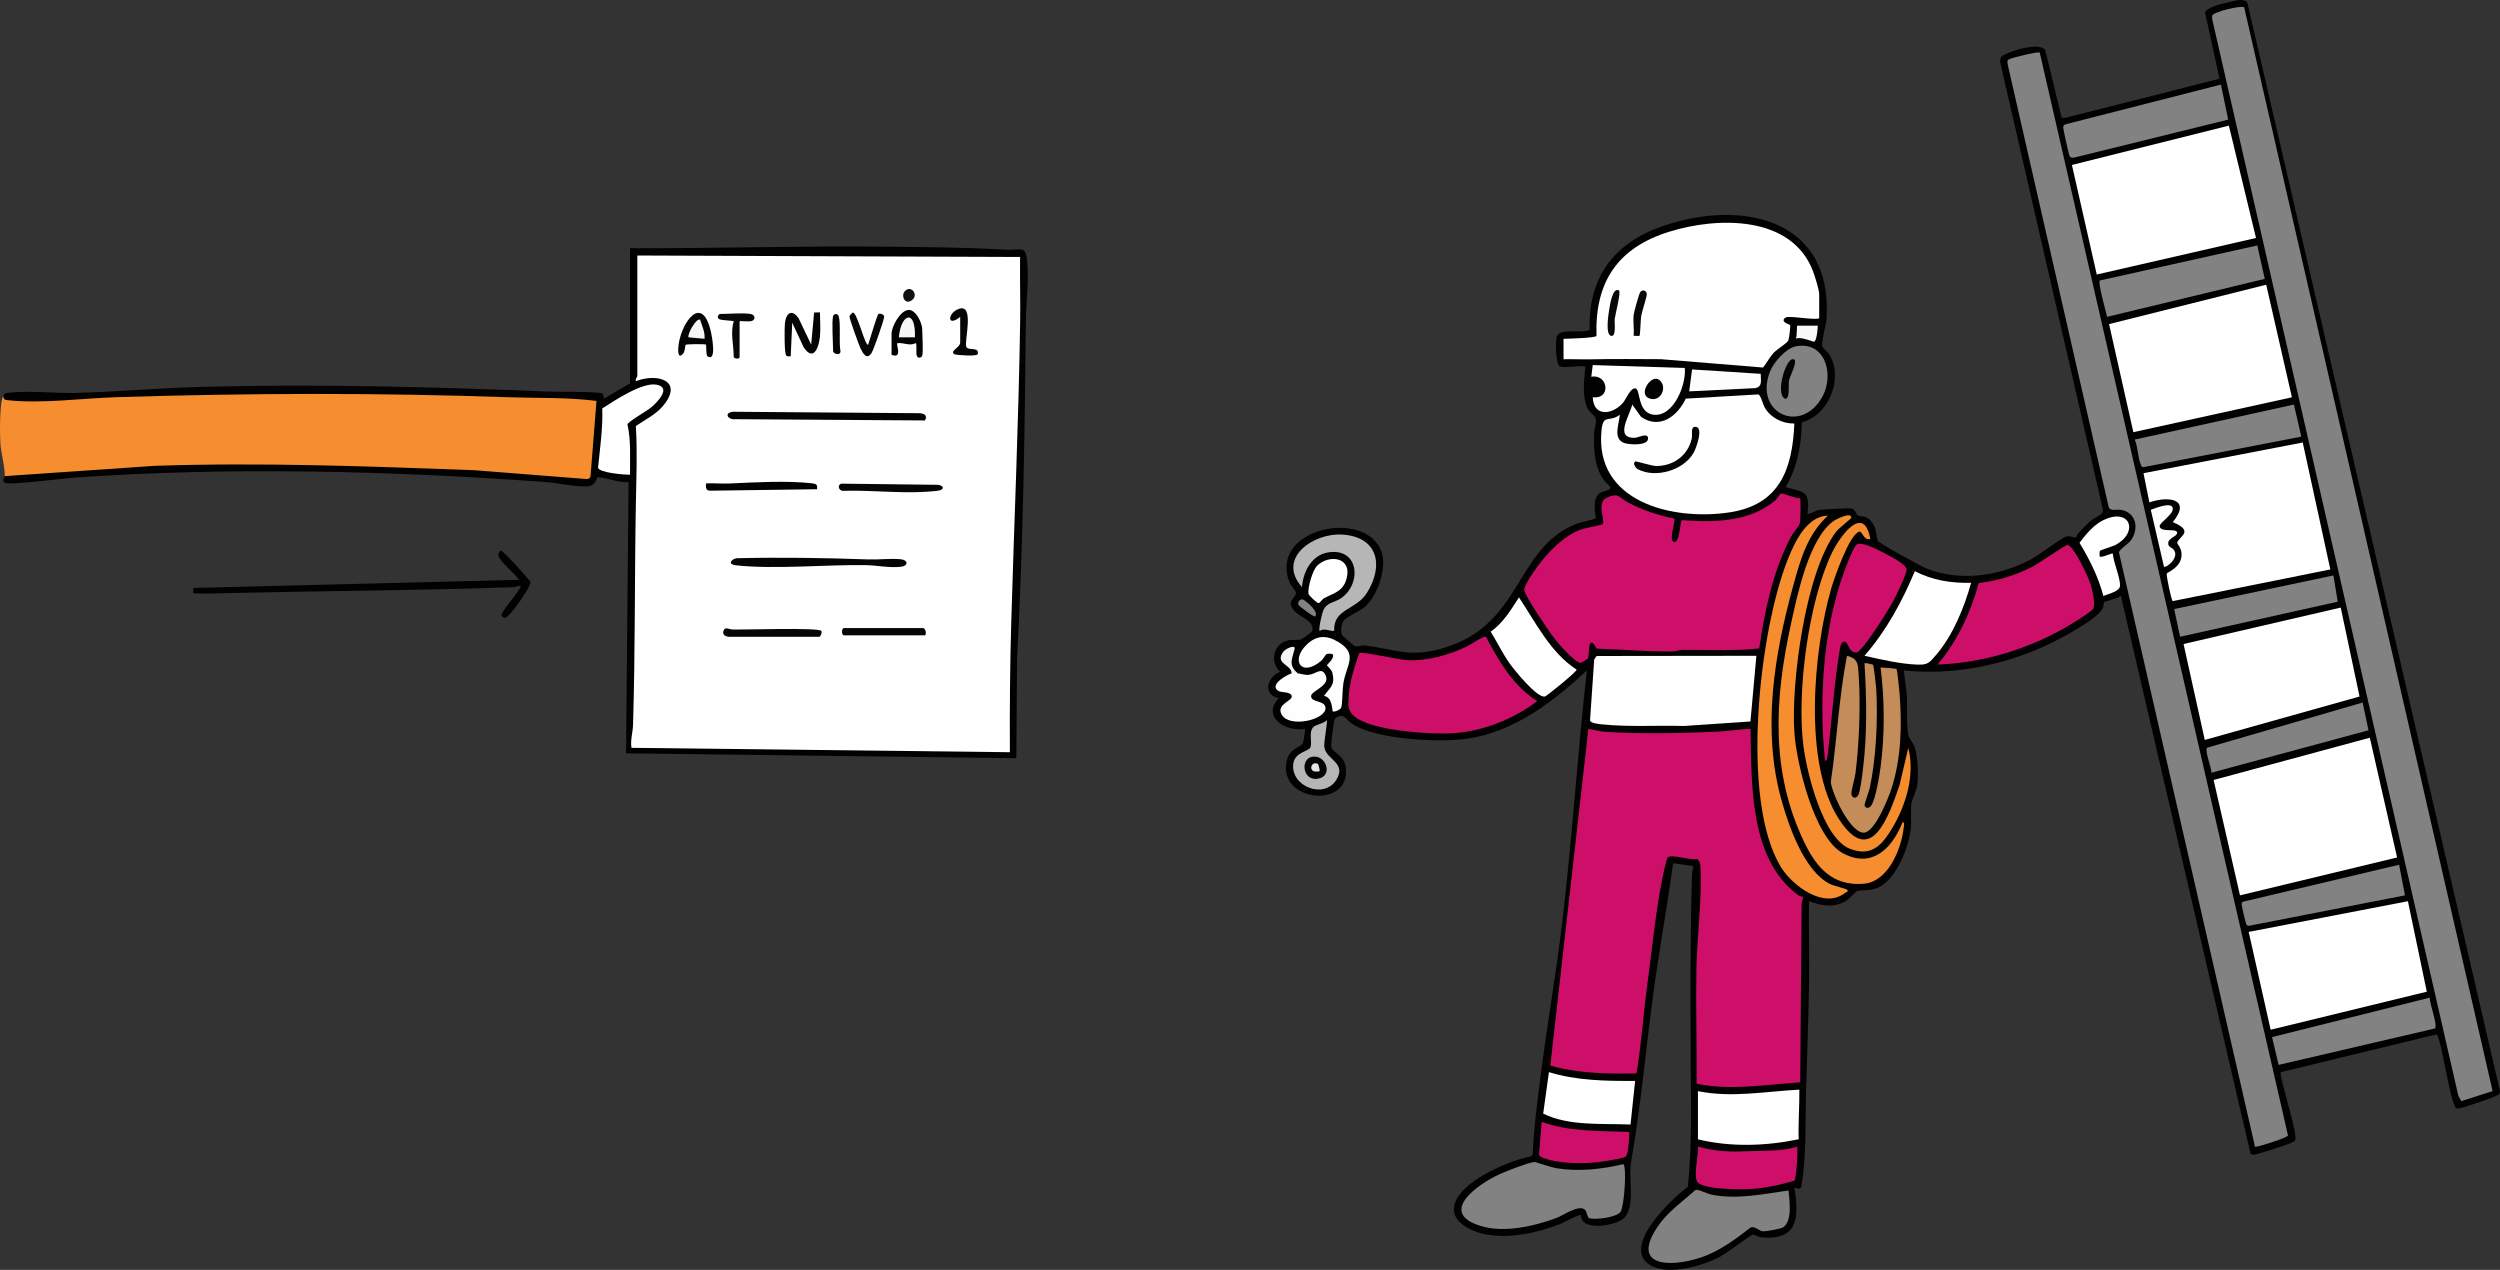 <?xml version="1.0" encoding="UTF-8"?>
<svg id="Layer_1" data-name="Layer 1" xmlns="http://www.w3.org/2000/svg" viewBox="0 0 3422.62 1738.51">
  <rect x="0" y="0" width="3422.62" height="1738.51" fill="#333333" stroke="none"/>
  <defs>
    <style>
      .cls-1 {
        fill: #070707;
      }

      .cls-2 {
        fill: #111;
      }

      .cls-3 {
        fill: #f58d2e;
      }

      .cls-4 {
        fill: #050505;
      }

      .cls-5 {
        fill: #010101;
      }

      .cls-6 {
        fill: #ce0f69;
      }

      .cls-7 {
        fill: #b5b5b5;
      }

      .cls-8 {
        fill: #828282;
      }

      .cls-9 {
        fill: #f68d2e;
      }

      .cls-10 {
        fill: #030303;
      }

      .cls-11 {
        fill: #f4f4f4;
      }

      .cls-12 {
        fill: #c38c59;
      }

      .cls-13 {
        fill: #e5e5e5;
      }

      .cls-14 {
        fill: #060606;
      }

      .cls-15 {
        fill: #020202;
      }

      .cls-16 {
        fill: #fff;
      }

      .cls-17 {
        fill: #040404;
      }

      .cls-18 {
        fill: #080808;
      }

      .cls-19 {
        fill: #f8f8f8;
      }

      .cls-20 {
        fill: #f7f7f7;
      }

      .cls-21 {
        fill: #fefefe;
      }

      .cls-22 {
        fill: #f5f5f5;
      }

      .cls-23 {
        fill: #010100;
      }

      .cls-24 {
        fill: #fcfcfc;
      }

      .cls-25 {
        fill: #b6b6b6;
      }

      .cls-26 {
        fill: #fdfdfd;
      }
    </style>
  </defs>
  <path class="cls-5" d="M2135.56,501.81c-5.68-1.85-6.61-36.53-4-42,5.15-10.81,34.68-2.96,44.78-8.21-2.39-70.74,32.39-118.03,97.73-141.28,108.42-38.58,236.05-12.02,226.47,126.47-.6,8.69-6.8,30.25-6.03,35.92.65,4.76,7,8.12,9.73,12.42,20.3,32-.52,83.99-37.45,92.9-.59,30.6-6.15,62.37-22.21,88.8,26.56,7.48,33.58,5.06,29.99,36.97,6.15-.93,10.67-4.93,17.17-5.81,4.79-.65,40.74-2.56,43.41-1.76,5.25,1.58,6.28,8.19,7.87,9.11,5.78,3.32,11.17-1.37,19.53,9.48,7.47,9.69,4.97,17.24,8.43,25.57,1.5,3.6,59.56,35.32,67.62,38.38,46.44,17.63,98.04,9.91,141.31-12.62,11.28-5.87,41.5-29.43,48.6-31.54,5.69-1.7,11.55,2.22,13.74.95.48-.28,1.64-4.14,3.21-5.78,5.16-5.36,11.55-12.33,17.09-16.99,7.51-6.33,19.2-7.42,15.81-17.71l-139.29-606.8c-2.99-11.41,2.44-12.28,10.99-15.99,10.55-4.58,41.97-13.99,49.93-3.92l22.49,92.62,4.55.46,211.56-53.66-19.71-90.56c2.19-7.48,24.93-12.6,32.06-14.06,8.3-1.7,17.95-6.04,25.59-.31l345.96,1490.24c.32,1.7.12,3.24-.81,4.73-1.8,2.87-46.86,18.01-53.06,19.17-2.23.42-3.69,1.42-6.06-.07-8-5.01-20.95-100.22-26.91-100.76l-213.08,51.64c-3.17,3.52,23.14,82.88,19.81,92.7-.65,1.91-1.74,2.11-3.14,2.96-4.44,2.68-44.69,15.7-51.12,16.96-2.63.52-4.86.79-7.08-1.08l-177.42-763.55c-3.42,3.32-21.76,7.54-22.68,8.34-1.02.88-.95,6.42-2.19,8.79-8.5,16.17-63.16,44.46-81.44,52.59-59,26.24-126.1,39.28-190.72,32.29.83,11.32,3.27,23.83,3.98,35.01,1.02,16.14-.83,38.45,2.06,53.94.67,3.62,6.77,10.09,8.96,17.04,4.08,12.95,5.33,39.56,2.89,52.89-1.33,7.3-6.75,16.45-7.73,24.27-1.32,10.64.53,22.13-.72,33.28-2.87,25.68-19.77,69.71-44.96,81.04-10.81,4.86-21.7,2.34-29.17,4.83-1.17.39-10.74,11.39-15.9,14.1-17.29,9.11-31.98,5.51-49.4-.41-.5,37.65.6,75.4.07,113.07-.69,49.58-2.89,100.26-4.16,149.84-1.1,42.62.81,85.39-6.33,127.66-1.75,5.51-5.36,1.96-9.58,1.44,6.55,40.5,5.46,72.97-45.15,68.12-4.88-.47-10.29-3.99-11.5-3.82-2.86.41-38.4,27.39-48,32.04-22.92,11.11-64.82,22.93-88.7,11.98-49.25-22.59,24.88-92.68,47.44-109.24,5.91-53.62,4.2-109.58,3.99-164.2-.33-88.18-.96-175.69,1.8-264.01.12-3.84,1.56-7.18,2.11-10.88l-27.98-4.03c-8.38,61.18-19.66,122.04-27.76,183.27-10.12,76.48-16.88,152.16-30.14,227.86-3.67,20.95,8.08,64-12.69,77.31-11.64,7.46-54.98,15.95-55.5-6.37-2.43-2.2-22.66,9.61-27.39,11.48-32.89,12.94-75.36,22.28-110.09,13.03-13.59-3.62-34.54-14.04-36.39-29.75-4.33-36.78,75-70.07,104.57-75.19l3.13-2.87c1.53-35.21,6.07-70.46,10.54-105.46,8.97-70.16,21.22-140.14,29.67-210.33,13.87-115.3,20.89-231.57,34.03-346.95-45.65,42.65-99.66,84.14-163.52,93.46-38.61,5.63-125.7,1.38-158.33-20.58-8.08-5.44-10.62-16.02-22.94-7.1-1.61,1.17-5.99,35.05-5.17,39.18,1.51,7.61,17.72,10.58,19.82,28.24,6.92,58.22-95.6,46.71-80.46-10.83,4.14-15.76,18.71-17.38,21.65-22.34.75-1.26,3.7-19.3,2.98-20.01-25.78,4.71-60.01-15.8-36.01-41.99-22.8-4.76-15.56-29.88,2.01-36.06-14.1-12.87-9.89-36.47,8.54-42.43,7.66-2.48,13.99-.22,20.05-1.95,1.06-.3,14.73-9.93,15.08-10.9,4.79-13.3-15.82-19.38-23.74-27.61-13.81-14.37,2.96-18.28,1.67-25.71-.46-2.64-7.36-9.87-9.19-14.77-27.6-73.89,105.88-100.92,126.53-40.53,7.38,21.59-5.38,58.51-21.85,74.03-7.54,7.1-25.51,13.77-30.05,19.95-3.25,4.43-4.83,15.31-2.02,19.96.61,1,16.72,15.03,17.88,15.19,3,.43,8.86-1.82,14.05-1.18,39.48,4.81,58.23,16.21,101.03,4.98,113.85-29.85,101.92-136.74,186.65-171.35,5.47-2.23,26.51-6.55,27.33-7.71,1.07-1.51-6.87-25.83,6.06-34.9,3.91-2.74,15.11-2.83,13.96-8-.17-.76-8.31-8.23-10.38-11.63-11.89-19.48-12.4-40.2-11.69-62.48.21-6.56,3.46-13.16,2.12-19.93-.8-4.04-8.62-7.81-11.52-14.51-7.34-16.96-4.37-38.69-2.52-56.48-8.8-1.73-27.77,2.36-35,0Z"/>
  <path class="cls-9" d="M4.56,541.81c12.84,4.44,30.6,4.09,45.5,3.73,250.79-14.12,510.43-13.37,761.92-1.27,5.67-.24,7.09,2.43,8.46,6.72l-8.02,101.24c-.78,4.53-4.02,7.24-8.58,7.56-256.53-23.14-538.31-27.59-794.59-4.15l-2.68-3.82c-.03-15.14-5.09-29.95-6.08-44.92-.79-11.99-1.25-56.59,4.08-65.08Z"/>
  <path class="cls-23" d="M4.56,541.81c2.27-3.61,2.31-3.56,6.88-4.1,27.64-3.31,65.03,1.01,94.2.19,55.76-1.58,112.13-6.62,167.84-8.16,157.64-4.36,315.12-.2,472,6.16,25.93,1.05,51.91-.32,77.84,2.16,3.21,1.13,3.29,4.8,3.27,7.77l35.97-21.01v-185c116.91.35,234.03-3.36,351.08-2.08,53.33.58,108.73.79,161.94,4.06,24.51,1.51,28.92-8.31,31.06,20.94,1.85,25.31-1.92,51.07-2.16,76-1.51,154.21-3.87,308.35-12,462l-1.08,137.31-534.33-6.71,3.5-371.52c-11.28,2.37-33.74-7.49-42.85-6.15-1.34.2-.97,12.37-16.14,12.34-17.18-.04-38.48-4.88-56.02-6.16-211.43-15.46-432.57-20.77-643.97-5.99-13.53.95-89.39,10.82-95.1,7.07-4.47-2.94.09-7.42.08-9.09l204.92-14.08c146.21-4.89,292.18.56,438.17,6l153.91,12.1c3.21-.17,4.93-1.85,5-5.03l8.05-101.96c-39.91-5.08-80.7-3.65-121.01-5.05-180.47-6.25-355.38-5.71-536.1-.06-45.83,1.43-103.14,9.16-148.02,4.19-4.53-.5-6.93-.69-6.9-6.11Z"/>
  <path class="cls-5" d="M712.55,801.82c-3.72.44-7.02,1.97-10.88,2.11-128.45,4.51-257.72,4.98-386.03,7.97-6.64.15-49.34,1.77-51.09-.09-.44-.47.32-5.08-.1-6.86l446.11-11.16c-4.53-7.5-27.24-25.82-28.06-33.05-.28-2.49.83-6.44,3.1-6.93,2.92-.62,36.66,37.42,40.86,42.89.38,6.75-29.47,49.15-34.89,49.17-1.86,0-4.71-1.65-5.01-3.11-1.15-5.52,29.11-37.91,25.99-40.95Z"/>
  <path class="cls-6" d="M2396.57,997.8c1.5,75.24-1.87,178.62,65.32,227.74,1.93,1.41,6.43,2.09,6.64,2.37.75.96-2.88,8.21-2.07,10.8l-1.89,243.1c-47.02,2.78-95.17,11.73-141.8,1.78.37-52.23-1.2-104.63-.3-156.88.78-45.26,8.11-96.86,5.41-141.64-.17-2.8-1.67-8.04-4.59-9.02-8.47,2.14-35.17-7.05-39.79-2.32-1.89,1.94-2.06,4.84-2.71,7.3-12.37,46.57-19.17,120.23-25.96,170.04-5.37,39.4-7.65,79.31-14.5,118.5-39.39.83-79.91.11-117.89-10.81l52.12-460.97c7.5,1.29,15.29,3.58,22.91,4.08,49.07,3.23,102.92,1.99,152.06-.1,15.12-.64,31.74-3.47,47.03-3.99Z"/>
  <path class="cls-8" d="M3072.37,10.02l340.12,1483.71-42.99,13.78-3.99-7.66L3028.67,26.54c-.24-1.77-.49-3.72.09-5.43,1.63-4.83,39.99-14.17,43.61-11.09Z"/>
  <path class="cls-8" d="M2792.49,71.87l339.9,1482.69c-.85,2.9-37.55,14.59-42.91,15.21-4.43.51-2.21-.44-2.96-2.89l-185.53-810.5c.02-4.1,13.32-11.76,17.25-17.89,10.54-16.43,5.59-37.21-14.85-40.5-5.69-.92-13.83,2.26-16.44-3.56l-137.87-604.17c-.2-2.56-2.09-6.72.67-8.67,4.01-2.83,40.98-11.25,42.75-9.72Z"/>
  <path class="cls-6" d="M2464.35,682.01c1.11,1.31.65,30.84-.27,34.32-1.12,4.23-9.14,13.02-11.86,18.14-24.98,46.96-36.12,100.83-43.73,153.27-34.69,3.78-70.02,1.79-105.01,1.99-4.72.03-9.12,2.16-13.84,2.16-34.63.02-69.19-2.59-103.87-3.94-12.25-23.75-9.97,10.54-11.66,13.44-.3.52-9.06,6.24-10.21,6.15-7.95-.63-30.64-26.71-36.18-33.9-7.36-9.55-39.45-56.68-40.86-65.34-.95-5.84,10.12-21.31,14.06-27.11,14.97-22.06,38.18-47.02,63.65-56.35,5.64-2.07,28.89-6,29.71-7.29,3.37-5.31-8.87-29.42,5.07-35.94,16.8-7.86,16.62-.66,28.6,5.81,20.26,10.94,41.89,18.03,64.46,22.56,1.92,2.74-9.99,34.51,1.12,31.83,6.72-3.48,6.18-27.73,9.3-29.73,44.49,3.2,92.01,2.94,127.77-27.21,2.57-2.17,6.56-9.09,7.26-9.2,4.25-.67,20.11,7.03,26.5,6.36Z"/>
  <path class="cls-16" d="M2490.56,435.81c-8.39,2.83-41.37-4.25-46.05-1.04-8.56,5.87,5.96,9.5,6.18,10.26.79,2.73-1.29,18.52-2.57,21.34-1.57,3.47-15.17,11.68-19.62,16.38-5.82,6.14-9.53,13.91-14.81,20.41l-140.05-11.43c-31.53-.11-62.82-.5-94,.17-13.01.28-26.09-.37-39.08-.08v-28c6.46-.05,43.24-1.16,45.13-3.87-2.49-74.08,29.14-120.72,99.35-142.65,65.96-20.6,167.71-23.05,197.05,54.01,2.44,6.41,8.48,25.72,8.48,31.52v33Z"/>
  <path class="cls-16" d="M3152.55,605.8l37.79,173.79-215.92,43.38c-1.55-1.15-8.85-34.24-7.97-37.82.37-1.5,17.71-7.39,19.98-22.46,1.8-11.95-6.13-17.9-5.75-19.61,1.89-8.56,24.79-15.51-6.08-28.26,26.18-31.76-5.65-36.26-32.03-27l-8.02-40,218-42.02Z"/>
  <polygon class="cls-16" points="3244.39 1009.96 3281.73 1173.91 3066.65 1225.77 3030.55 1067.82 3244.39 1009.96"/>
  <polygon class="cls-16" points="2920.69 591.67 2887.41 443.7 3102.54 389.8 3137.73 543.9 2920.69 591.67"/>
  <polygon class="cls-16" points="3088.58 325.79 2870.57 375.82 2836.55 225.84 3051.41 171.99 3088.58 325.79"/>
  <path class="cls-16" d="M2456.54,579.83c-2.63,63.41-20.59,111.49-89.25,121.71-77.92,11.6-184.83-14.36-174.7-112.7,2.37-22.99,10.38-9.83,24.98-21.02-.64,12.04-9.87,32.34,5.51,38.47,6.72,2.68,32.98,4.38,33.19-5.79.19-9.09-13.5-1.1-18.7-1.06-27.67.23-6.09-30.85-2.99-45.61l12.09,16.87c25.68,17.71,49.9-.95,61.23-24.96l99.4-5.78c3.25.98,6.33,13.82,8.48,17.62,8.06,14.25,24.43,22.51,40.75,22.25Z"/>
  <polygon class="cls-16" points="3296.55 1233.8 3322.42 1357.68 3108.63 1409.75 3078.55 1275.82 3296.55 1233.8"/>
  <polygon class="cls-16" points="3204.55 831.8 3230.31 953.57 3018.45 1012.99 2989.39 881.69 3204.55 831.8"/>
  <path class="cls-6" d="M2034.47,871.89c16.73,32.47,38.42,68.56,70.09,87.95-32.76,24.7-73.77,41.22-115.02,43.95-30.98,2.05-104.24-3.3-130.37-19.59-15.37-9.58-13.78-18.13-12.36-35.13,1.54-18.33,8.19-37.66,14.02-54.97,3.93-2.52,54.21,9.16,64.74,9.69,28.69,1.45,57.37-6.76,83.04-18.92,4.85-2.3,22.92-15.03,25.85-12.98Z"/>
  <path class="cls-16" d="M2404.56,897.81l-8.1,89.92-90.82,6.17c-37.37-1.08-76.72,1.65-113.83-2.34-3.85-.41-13.81-1.53-14.99-5l5.73-83.75,3.29-4.71,218.73-.29Z"/>
  <path class="cls-6" d="M2652.56,909.79c27.33-32.05,45.34-71.09,56.42-111.58,26.01-3.11,49.61-10.31,72.92-22.06,8.26-4.16,45.23-29.64,48.03-30.07,8.21-1.28,29.54,44.87,32.06,53.3,2.39,7.99,6.5,25.54,4.18,33.06-1.48,4.81-34.79,24.65-41.57,28.41-52.51,29.16-111.65,46.77-172.04,48.94Z"/>
  <path class="cls-8" d="M2222.55,1593.8c4.71,4.73,1.14,57.65-3.9,65.1-5.5,8.13-34.1,11.07-42.74,8.99-2.63-.63-3.48-9.26-5.85-11.55-8.31-8.01-29.75,7.55-38.97,11-30.71,11.49-72.08,20.91-104.09,11.03-59.6-18.39-3.08-57.68,26.21-70.91,9.77-4.41,37.81-15.42,47.23-16.66,1.53-.2,23.46,7.45,29.66,8.46,31.08,5.08,62.06,1.55,92.45-5.47Z"/>
  <path class="cls-9" d="M2604.59,1125.83c3.53-.48,1.98,4.54,1.74,6.73-3.17,29.28-21,74.5-54.68,77.32-41.87,3.52-64.11-21.07-80.8-55.36-47.36-97.24-41.51-197.37-18.92-300.35,8.71-39.72,24.51-117.23,58.76-141.24,3.03-2.12,24.39-12.69,23.83-4.13-.09,1.41-16.83,13.96-20.79,19.17-41.85,55.13-61.88,206.7-57.15,274.81,2.92,42.1,27.13,144.4,66.57,165.43,39.9,21.28,67.44-6.91,81.44-42.4Z"/>
  <path class="cls-12" d="M2552.57,907.82c.47-.51,11.24,1.73,11.69,2.29,1.04,1.27,4.15,28.36,4.39,32.6,2.4,41.92-.07,94.48-8.73,135.47-1.02,4.82-7.7,22.85-7.28,24.42,1.2,4.53,6.52,4.53,9.48-.22,5.89-9.45,10.8-39.59,12.4-51.6,5.92-44.45,5.73-92.62.04-136.96,3.16-.06,21.02,1.42,21.82,2.17,1.21,1.13,3.78,28.3,4.15,32.84,3.49,43.26,2.46,89.38-11.06,130.9-4.29,13.17-22.86,60.07-37.87,60.24-18.57.22-43.11-52.47-45.15-69.23,8.42-57.48,11.07-115.9,22.13-172.93,15.84,3.81,15.07,12.15,16.06,26.91,2.74,40.87.64,93.12-4.37,133.8-.88,7.11-5.95,23.52-5.61,28.48.38,5.48,6.39,7.31,9.45,1.36,2.74-5.33,5.23-26.55,6.16-33.84,6.14-48.06,5.29-98.47,2.29-146.71Z"/>
  <path class="cls-9" d="M2502.56,705.83c-28.58,26.54-37.9,60.83-47.85,97.13-25.8,94.07-42.52,196.11-15.98,291.69,10.12,36.45,31.19,97.67,66.49,115.51,4.82,2.44,22.48,6.8,23.35,7.67,3.03,3.02-1.23,3.53-2.53,4.56-28.91,22.86-72.28-9.94-87.81-35.24-56.09-91.32-29.82-323.36,9.37-421.31,9.56-23.89,25.67-58.97,54.97-60.01Z"/>
  <path class="cls-8" d="M2448.56,1629.8c1.25,13.25,5.84,43.29-8.15,50.87-3.4,1.84-22.95,5.3-26.75,5.07-5.96-.37-10.77-7.75-17.14-5.13-20.82,16.15-43.51,33.07-68.89,41.28-42.76,13.84-96.56,12.04-56.73-44.73,12.76-18.19,33.56-33.19,50.26-47.91,3.69-1.57,15.31,4.8,20.95,6.01,34.57,7.46,72.07-.48,106.45-5.46Z"/>
  <path class="cls-6" d="M2528.28,880.13c-6.66-5.64-8.72,4.34-9.48,8.9-7.87,47.42-10.87,95.85-16.47,143.55-.25,2.1-.79,9.38-3.75,9.22-7.96-78.05-3.65-162.57,18.98-237.99,3.16-10.53,17.59-52.05,24-58.05,6.26-5.86,34.73,9.56,42.34,13.71,6.33,3.45,27.1,13.86,26.34,20.82-.82,7.5-13.2,32.78-17.34,40.86-5.38,10.49-43.08,71.42-51.31,72.09-9.06.74-12.55-12.48-13.31-13.12Z"/>
  <path class="cls-8" d="M3090.34,336.03l10.23,45.77-215.91,51.96c-1.37-7.28-12.91-46.26-9.9-49.77l215.59-47.95Z"/>
  <path class="cls-8" d="M3040.54,115.8l9.96,47.94-209.49,51.66c-2.62.65-5.71,1.13-7.52-1.52-1.13-1.66-8.91-37.23-8.86-39.24.06-2.49.95-3.69,3.28-4.49l212.64-54.35Z"/>
  <path class="cls-16" d="M2698.55,797.83c-9.14,33.48-25.12,72.46-48.05,98.93-8.8,10.16-10.85,13.62-25.02,13.14-23.9-.8-49.63-6.92-72.92-12.11,29.86-34.16,51.46-74.23,68.98-115.91,23.44,12.54,50.6,16.8,77.01,15.95Z"/>
  <path class="cls-3" d="M2560.55,737.81c-8.98,2.74-11.19-10.83-14.96-9.99-13.44,3.01-34.48,63.83-38.46,77.56-24.39,84.28-38.94,240.29,10.6,316.26,44.06,67.56,68.13-4.52,82.86-46.8l11.94-51.02c9.46,37.2-3.04,78.45-22.37,110.6-13.73,22.84-28.19,38.73-57.05,27.83-37.75-14.25-59.62-105.23-64.23-141.77-9.24-73.2,7.02-196.96,39.33-264.01,10.47-21.73,43.38-67.99,52.33-18.66Z"/>
  <path class="cls-16" d="M2324.56,1493.81c45.82,9.5,92.7.33,138.85-2.04.24,22.14-1.67,45.28-.94,67.95-45.23,9.34-92.8,10.95-137.91.09v-66Z"/>
  <path class="cls-8" d="M3140.48,553.85l10.09,43.94-215.5,41.62c-2.65.6-3.2-1.08-4.09-3.02-4.15-9.03-4.06-24.94-8.42-34.57l217.93-47.98Z"/>
  <path class="cls-8" d="M3326.54,1365.8c-.84,6.93,11.52,39.06,6.85,42.24l-213.87,49.83-8.98-38.04,216-54.03Z"/>
  <path class="cls-8" d="M3284.47,1183.86l8.05,41.91-213.44,41.67c-2.66.59-3.21-1.1-4.11-3.04-.8-1.71-5.99-24.02-6.08-26.03-.12-2.57.68-3.45,3.08-4.14l212.5-50.37Z"/>
  <path class="cls-8" d="M3234.55,961.81l8.02,37.98-215.05,58.1c.17-7.18-9.29-29.53-6.1-34.16l213.13-61.92Z"/>
  <polygon class="cls-8" points="3194.55 787.81 3200.48 823.74 2984.62 871.76 2976.55 833.82 3194.55 787.81"/>
  <path class="cls-16" d="M2238.57,1479.8l-6.3,59.73c-38.64-1.68-84.49,2.49-119.57-14.97l7.88-56.75c37.74,11.66,78.59,12.26,117.98,11.99Z"/>
  <path class="cls-16" d="M2079.56,817.85c23.37,35.05,42.67,75.24,78.96,98.96.08,2.84-40.65,35.98-43.39,36.72-10.45,2.78-41.93-36.17-48.23-45.05-9.8-13.81-17.19-29.33-26.08-43.71,16.96-11.81,27.73-29.88,38.74-46.91Z"/>
  <path class="cls-6" d="M2460.55,1569.82c.68,15.51-.81,30.94-3.18,46.21-19.6,6.16-41.12,10.7-61.71,11.87-11.9.68-68.52,1.08-72.77-11.42-3.84-11.29,2.52-34.21,1.69-46.67,10.7,2.75,21.98,5,33.01,5.97,15.18,1.34,31.05.35,45.9-.07,19.54-.56,37.97-.06,57.06-5.9Z"/>
  <path class="cls-16" d="M2306.57,503.8c2.23,22.48-15.13,67.19-42.81,63.96-22.11-2.58-17.78-33.85-24.35-35.89-6.94-2.15-13.15,14.86-17.81,19.98-15.17,16.68-40.04,18.7-41.06-8.04,25.42,3.31,21.46-32.11-1.98-28.02l1.99-16,126.02,4Z"/>
  <path class="cls-8" d="M2458.01,474.28c40.36-8.45,53.81,38.13,36.88,68.87-29,52.65-94.78,22.3-71.31-35.31,4.91-12.05,21.39-30.82,34.43-33.55Z"/>
  <path class="cls-25" d="M1826.55,863.82c-7.23.23-13.15-4.33-19.97-.01-1.74-2.27,3.34-24.23,4.98-28,5.04-11.64,15.79-10.65,24.87-17.13,28.68-20.45,23.65-69.45-18.4-62.38-22.48,3.78-34.11,26.69-35.49,47.51-35.38-39.55,15.67-74.44,54.99-71.96,49.01,3.09,57.43,42.2,33.87,79.8-15.08,24.06-46.34,21.44-44.84,52.18Z"/>
  <path class="cls-6" d="M2230.57,1549.8c.05,5.91-1.02,32.03-5.5,33.99-7.59,3.32-36.31,7.37-45.52,8s-22.6.73-32.06.1c-6.86-.45-39.15-4.07-40.48-11.3l3.57-44.77c37.93,13.97,80.02,12.09,120,13.98Z"/>
  <path class="cls-16" d="M2874.85,754.1c-.63,1.03-.54,7.43-.28,7.71,2.27,2.42,16.6-4.98,17.97-4,1.12,13.37,9.47,30.57,9.95,43.31.32,8.68-16.01,11.86-22.88,14.74-7.04-26.18-18.72-49.76-32.72-72.74,7.97-10.61,18.46-23.37,30.27-29.71,38.63-20.74,52.31,15.07,18.76,32.76-3.6,1.9-20.47,6.98-21.06,7.94Z"/>
  <path class="cls-21" d="M1776.56,921.81c5.01.45,8.71,2.54,14.96,2.06,9.2-.7,16.55-9.88,21.9-1.91,11.21,16.71-18.62,23.22-18.49,31.16.14,9.06,18.8,5.28,19.74,15.79,1.47,16.31-49.03,28.19-59.88,9.64-8.37-14.31,14.78-18.74,13.66-25.5-1.1-6.68-14.07-4.22-18.73-7.39-12.02-8.18,11.23-21.63,18.84-23.85-1.04-5.04,1.63-5.04,8,0Z"/>
  <path class="cls-21" d="M1824.57,973.82c-.89-.94-.18-19.76-12.04-21.03,8.59-12.02,15.56-14.36,11.6-31.56-1.1-4.76-7.49-9.78-7.49-10.42,0-.88,11.21-10.22,7.91-14.99-.59-.85-6.54-1.47-8.54-.17-2.14,1.38-4.15,6.51-7.4,9.22-27.17,22.57-41.88-.64-20.03-22.03,13.89-13.59,27.79-13.56,43.81-3.86,27.23,16.48,10.93,31.25,6.75,56.42-1.39,8.38-1.2,27.95-2.91,33.09-1.17,3.52-10.28,6.8-11.66,5.34Z"/>
  <path class="cls-7" d="M1816.54,985.81c1.17,1.63-4.18,29.87-3.55,36.4,1.72,17.89,31.42,21.7,16.48,45.5-17.26,27.5-63.7,8.14-58.8-22.78,2.35-14.85,19.9-16.14,22.92-21.1,3.77-6.19-2.51-20.47,4.03-27.97,3.79-4.35,14.33-4.84,18.93-10.05Z"/>
  <path class="cls-26" d="M2410.57,511.8c-.34,8.4,3.12,17.28-7.46,19.56l-90.54,4.43,3.98-30,94.02,6Z"/>
  <path class="cls-21" d="M1803.24,774.49c15.67-15.6,48.08-12.39,40.37,17.39-4.65,17.94-17.57,19.93-30.88,27.1-2.73,1.47-5.45,6.35-7.43,6.71-2.36.42-13.61-10.8-13.91-12.76-1.28-8.34,5.47-32.08,11.85-38.43Z"/>
  <path class="cls-24" d="M2962.57,775.81l-18.02-77.93c5.59-1.85,27.45-11.07,29.91-2.85,2.59,8.64-18.6,20.65-17.8,25.55,1.45,8.9,22.6,2.25,23.89,8.27,1.12,5.26-11.45,7.33-12.1,14.06s5.22,6.18,7.9,10.14c7.46,11.02-11.22,25.08-13.78,22.76Z"/>
  <path class="cls-19" d="M2488.56,445.81c.08,4.08-1.46,21.27-5.05,22.01-1.26.26-19.13-7.65-24.95-4.02,1.86-2.89,1.09-17.99,1.99-17.99h28Z"/>
  <path class="cls-11" d="M1768.56,921.81c-.98-12.58-24.54-13.1-11.15-30.16,2.89-3.68,16.59-9.91,14.96-3.06-3.23,13.59-9.07,21.48,4.19,33.22-3.79-.34-3.42-1.34-8,0Z"/>
  <path class="cls-8" d="M1800.55,843.8c-1.45,1.7-22.14-13.83-23.07-15.95-1.18-2.7,2.29-10.24,8.14-6.11,4.46,3.15,20.14,15.92,14.93,22.05Z"/>
  <path class="cls-16" d="M872.56,349.81l524.01,1.99c-.44,28.99.52,58.09.09,87.11-2.07,137.26-8.2,274.68-12.18,411.82-1.73,59.63-2.23,119.29-1.91,179.09l-518.02-6c-1.79-10.42,1.79-21.21,2.09-30.93,3.12-101,2.05-203.24,3.9-304.1.65-35.45,2.12-70.13-.01-105.57,12.51-8.59,27.04-15.51,37.05-27.39,28.84-34.21-6.72-45.56-37.01-34.03-1.2-2.81,1.99-5.97,1.99-6.99v-165Z"/>
  <path class="cls-16" d="M862.57,649.82c-7.45.31-41.72-2.51-43.81-9.36,2.63-27.02,6.71-54.02,5.76-81.24,16.25-10.62,54.78-36.13,74.1-32.63,21.24,3.85,1.49,23.86-7.12,31.16-5.39,4.57-31.8,19.58-32.5,23.26,5.1,22.6,3.31,45.78,3.57,68.8Z"/>
  <path class="cls-1" d="M2236.56,430.81c.41-3.66,7.4-28.96,9.03-30.97,3.35-4.12,8.83-2.02,8.94,2.84.1,4.14-6.54,23.08-7.74,30.37-.64,3.87-1.14,25.61-2.29,26.74-.57.56-5.99-.3-7.94.03.74-9.3-1.03-19.89,0-29Z"/>
  <path class="cls-18" d="M2216.54,397.82c2.88,1.96-5.16,32.61-5.95,39.02-.54,4.39,2.54,24.72-5,22.96-8.12-1.9-3.47-30.22-2.45-36.41.69-4.14,4.54-31.59,13.4-25.58Z"/>
  <path class="cls-10" d="M2238.56,631.81c1.17-.91,22.59,6.17,29,6.17,23.67,0,43.34-14.52,48.53-37.63,1.27-5.67-2.21-16.86,5.52-16.02,10.88,1.18.65,28.8-2.64,34.89-13.21,24.45-51.76,35.91-76.24,23.43-3.77-1.92-7.72-8.07-4.17-10.84Z"/>
  <path class="cls-10" d="M2271.95,520.38c12.05,10.3.38,32.23-15.41,24.44-13.42-6.62,4.65-33.64,15.41-24.44Z"/>
  <path class="cls-17" d="M2453.6,491.83c10.8-2.33-3.76,24.25-4.52,29.51s1.76,25.97-5.49,24.47c-12.93-6.88.43-51.9,10.01-53.98Z"/>
  <path class="cls-17" d="M1796.03,1036.16c18.73-3.81,28.7,23.92,11.11,29.24-23.22,7.02-28.13-25.77-11.11-29.24Z"/>
  <path class="cls-17" d="M1266.33,575.62l-258.86-1.71c-11.12,1.38-16.95-8.69-4.01-10.2l256.2,2c6.84.86,10.07,3.49,6.67,9.9Z"/>
  <path class="cls-17" d="M1008,764.25c60.51-1.45,121.26-.5,181.48,1.64,13.92.5,30.95-1.73,44.18-.18,9.88,1.16,9.87,9.06,0,10.2-15.83,1.83-32.95-1.92-48.02-2.18-54.93-.95-125.84,6.05-178.18.18-10.88-1.22-7.58-7.5.53-9.65Z"/>
  <path class="cls-10" d="M1122.56,460.81c-1.61,15.32-8.93,34.85-22.41,14.41l-15.57-33.4-2.03,45.98c-2.14,0-4.14.55-6.1-.88-2.82-2.06-2.52-37.95-1.88-44.11,1.51-14.58,9.76-20.27,18.86-6.87l17.11,35.85,4.03-44c1.43.28,7.99-.39,7.99.01,0,10.32,1.04,23.08,0,33Z"/>
  <path d="M1118.55,669.78l-147,2.02c-5.67-.44-5.31-5.2-5-9.99,10.96-.48,22.12.59,33.09.07,33.63-1.6,78.78-4.04,112.02-.19,5.85.68,7.69,1.65,6.89,8.07Z"/>
  <path class="cls-15" d="M1262.56,486.81c-.66,2.41-4.84,4.51-7.06,1.06s.45-18.26-1.96-18.09c-8.43,4.42-16.07-1.08-24.97.04-2.18,2.2,7.6,21.67-8,15.99v-29c0-9.54,11.89-31.97,23.35-32.5,10.08-.46,18.65,18.25,18.65,26.5s1.64,30.01,0,36Z"/>
  <path class="cls-10" d="M968.59,487.8c-2.29-1.45-1.47-15.42-2.02-16-.96-1.01-26.76-.7-27.81.21-.77.66-.93,8.93-3.26,11.74-8.21,9.94-7.33-6.09-6.42-12.43,4.37-30.34,32.06-69.81,44.17-17.2,1.25,5.42,8.44,41.95-4.65,33.68Z"/>
  <path class="cls-4" d="M1151.89,662.14l131.77,1.58c9.35.84,9.59,7.03-.02,8.17-42.67,5.03-85.35-1.06-128.17.03-6.85,1.17-10.12-7.73-3.58-9.77Z"/>
  <path class="cls-1" d="M997.56,871.81c-5.88-.76-9.81-4.05-6.08-10.1,1.99-3.23,7.92.11,11.99.2,15.61.35,117.73-3.13,121.08,1.92,1.13,1.7-.95,7.98-2.99,7.98h-124Z"/>
  <path class="cls-14" d="M1266.56,869.81h-111c-3.77,0-3.77-10,0-10h108c3.11,0,5.26,6.92,3,10Z"/>
  <path class="cls-14" d="M1188.54,471.81c2.12-5.59,11.97-40.44,14.14-41.9,1.94-1.31,7,.26,7.76,3.15s-14.38,45.86-17.23,50.22c-6.54,10.03-11.76.6-15.02-6.09-2.21-4.53-15.68-41.82-15.21-44.1.28-1.35,4.07-5.23,4.58-5.24,6.19-.1,16.98,47.08,20.98,43.96Z"/>
  <path class="cls-4" d="M1314.56,433.81c-18.47,14.95-17.57-5.33-1.91-10.95,21.91-7.87,7.47,43.73,10.15,51.67,2.16,6.39,18.07-.58,15.78,10.25-.75,3.52-29.98,1.44-32.08.1-6.84-4.39,8.06-8.91,8.06-16.06v-35Z"/>
  <path class="cls-18" d="M1027.56,429.81c5.05.84,7.54,5.91,3.04,9.04-3.53,2.46-18.04.06-18.04.96v49c0,3.25-7.41,2.59-8.09-.32.07-16.24-4.92-32.69.1-48.66-1.05-.99-17.1-1.1-20.07-2.95-3.94-2.47-.32-7.06,1.06-7.06,11.89,0,31.34-1.77,42,0Z"/>
  <path class="cls-17" d="M1140.56,432.81c.99-3.44,6.22-4.32,7.68.32,3.02,9.58.05,36.12,2.43,47.75-.1,6.93-10.12,3.31-10.12-.07,0-10.21-2.05-40.86,0-48Z"/>
  <path class="cls-2" d="M1239.06,398.32c9.13-9.23,20.66,7.83,6.93,14.08-7.8,3.55-12.88-8.06-6.93-14.08Z"/>
  <path class="cls-13" d="M1804.36,1046.03c.82.5,2.87,9.15,2.19,9.78-17.48,4.33-12.07-15.81-2.19-9.78Z"/>
  <path class="cls-20" d="M1252.57,461.82l-22.01-.02c3.07-33.5,23.51-38.79,22.01.02Z"/>
  <path class="cls-22" d="M958.53,437.82c2.66,8.49,6.82,16.76,6.04,25.99l-22.02-2.01c-1.67-4.81,11.24-27.56,15.98-23.98Z"/>
</svg>